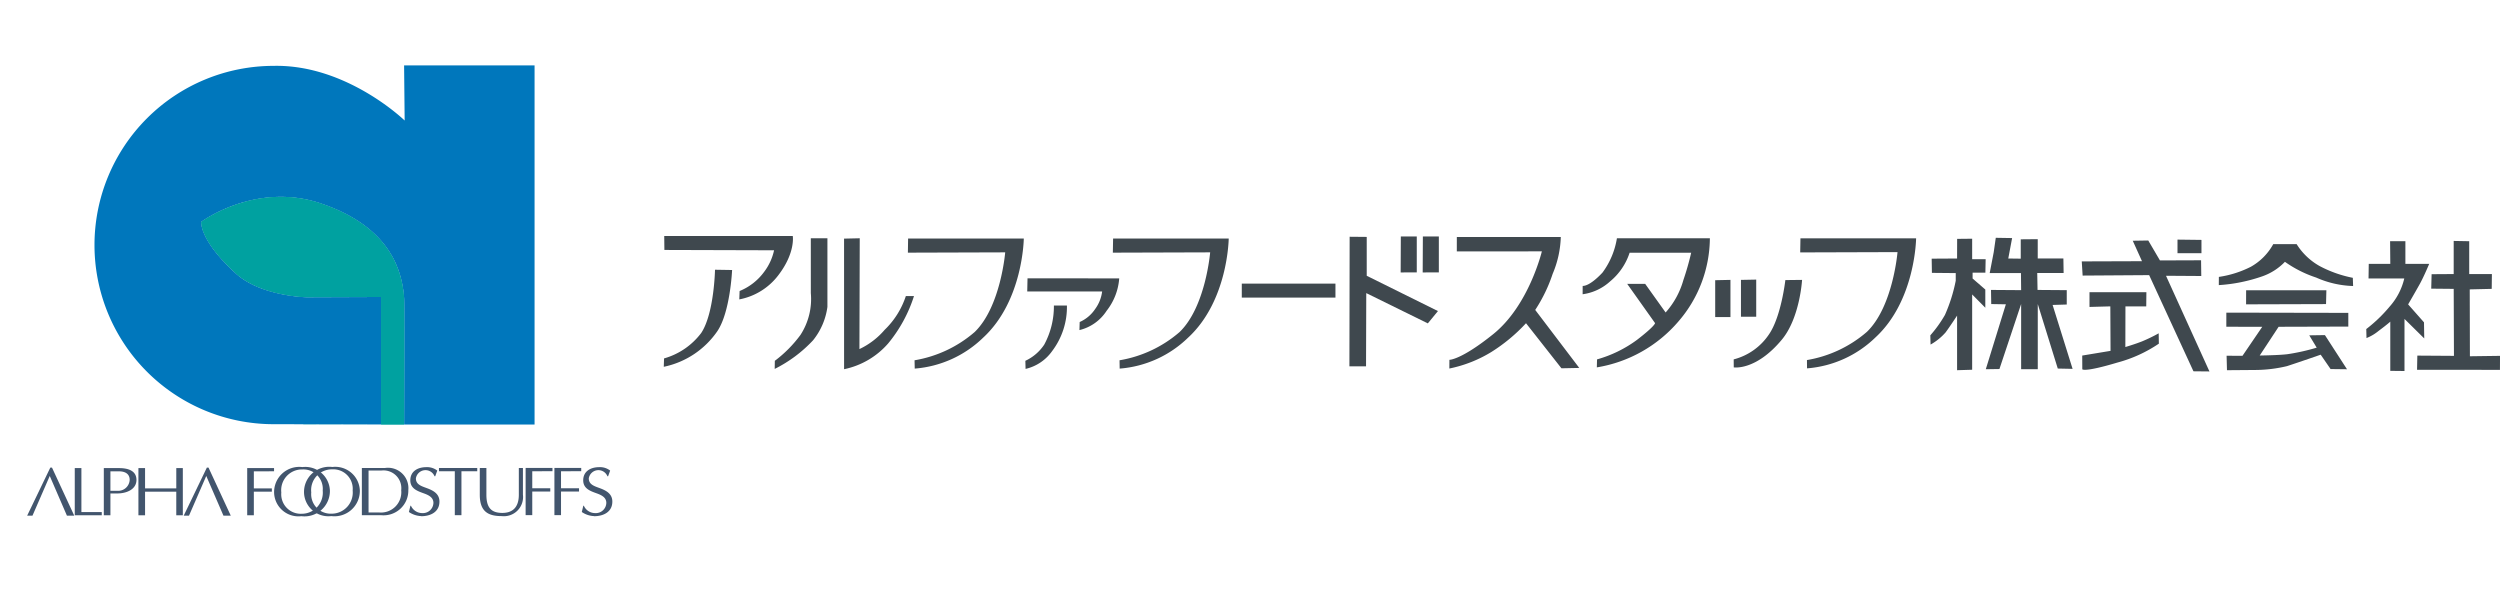 <svg xmlns="http://www.w3.org/2000/svg" width="243.637" height="59.107" viewBox="0 0 243.637 59.107">
  <g id="footer_logo" transform="translate(-139.883 -849.442)">
    <g id="グループ_1986" data-name="グループ 1986">
      <g id="グループ_1983" data-name="グループ 1983">
        <path id="パス_383" data-name="パス 383" d="M177.022,890.809" fill="#00a1a0"/>
        <path id="パス_384" data-name="パス 384" d="M179.267,878.514c-.221-3.09-1.681-7.044-8.077-9.231-6.377-2.179-11.69,1.78-11.69,1.78s-.215,1.769,3.379,5.04c2.44,2.223,6.918,2.308,6.918,2.308l7.225-.027v12.425h2.242C179.264,890.688,179.309,879.09,179.267,878.514Z" fill="#00a1a0"/>
      </g>
      <rect id="長方形_622" data-name="長方形 622" width="62.877" height="59.107" transform="translate(139.883 849.442)" fill="none"/>
      <path id="パス_385" data-name="パス 385" d="M166.552,855.861a17.46,17.46,0,0,0,0,34.921c.951,0,10.47.027,10.47.027V878.384l-7.225.027s-4.478-.085-6.918-2.308c-3.594-3.271-3.379-5.04-3.379-5.04s5.313-3.959,11.69-1.78c6.4,2.187,7.856,6.141,8.077,9.231.042.58,0,12.3,0,12.3h12.712v-35H179.264l.055,5.374S173.675,855.708,166.552,855.861Z" fill="#0077bc"/>
      <g id="グループ_1984" data-name="グループ 1984">
        <path id="パス_386" data-name="パス 386" d="M179.267,878.514c-.221-3.09-1.681-7.044-8.077-9.231-6.377-2.179-11.69,1.78-11.69,1.78s-.215,1.769,3.379,5.04c2.44,2.223,6.918,2.308,6.918,2.308l7.225-.027v12.425h2.242C179.264,890.688,179.309,879.09,179.267,878.514Z" fill="#00a1a0"/>
        <path id="パス_387" data-name="パス 387" d="M169.448,890.809h7.574s-4.466-.013-7.585-.02Z" fill="#00a1a0"/>
      </g>
      <g id="グループ_1985" data-name="グループ 1985">
        <path id="パス_388" data-name="パス 388" d="M145.446,897.588m.961,2.111h.714l-2.172-4.688h-.163l-2.258,4.688h.519l1.685-3.872Zm-.92-1.82" fill="#42556d"/>
        <path id="パス_389" data-name="パス 389" d="M160.7,897.588m.961,2.111h.714l-2.172-4.688h-.16l-2.258,4.688h.516l1.684-3.872Zm-.92-1.82" fill="#42556d"/>
        <path id="パス_390" data-name="パス 390" d="M147.169,899.659v-4.6h.647v4.284H149.8v.317Z" fill="#42556d"/>
        <path id="パス_391" data-name="パス 391" d="M152.521,896.21a1.121,1.121,0,0,1-1.23,1.06h-.647v-1.893h.842c.634,0,1.035.277,1.035.833Zm.66,0c0-.758-.593-1.15-1.7-1.15H150v4.6h.644v-2.128h.647c1,0,1.89-.438,1.89-1.321Z" fill="#42556d"/>
        <path id="パス_392" data-name="パス 392" d="M157.062,899.659v-2.3H154.02v2.3h-.647v-4.6h.647v1.979h3.043v-1.979h.637v4.6Z" fill="#42556d"/>
        <path id="パス_393" data-name="パス 393" d="M164.621,895.377v1.661h1.755v.317h-1.755v2.3h-.647v-4.6h2.617v.316Z" fill="#42556d"/>
        <path id="パス_394" data-name="パス 394" d="M171.334,897.254a2.056,2.056,0,0,1-2.075,2.257,1.9,1.9,0,0,1-1.961-2.074,2.021,2.021,0,0,1,2.053-2.245,1.892,1.892,0,0,1,1.983,2.062Zm.7,0a2.4,2.4,0,0,0-2.684-2.293,2.452,2.452,0,0,0-2.754,2.476,2.373,2.373,0,0,0,2.655,2.31,2.477,2.477,0,0,0,2.783-2.493Z" fill="#42556d"/>
        <path id="パス_395" data-name="パス 395" d="M174.252,897.244a2.058,2.058,0,0,1-2.076,2.258,1.9,1.9,0,0,1-1.96-2.075,2.022,2.022,0,0,1,2.056-2.245,1.892,1.892,0,0,1,1.98,2.062Zm.7,0a2.4,2.4,0,0,0-2.681-2.292,2.454,2.454,0,0,0-2.76,2.475,2.378,2.378,0,0,0,2.658,2.311,2.477,2.477,0,0,0,2.783-2.494Z" fill="#42556d"/>
        <path id="パス_396" data-name="パス 396" d="M178.985,897.227a1.981,1.981,0,0,1-2.123,2.16H175.8V895.3h1.243a1.733,1.733,0,0,1,1.94,1.927Zm.689,0a1.988,1.988,0,0,0-2.28-2.175h-2.246v4.6h1.9a2.41,2.41,0,0,0,2.629-2.422Z" fill="#42556d"/>
        <path id="パス_397" data-name="パス 397" d="M180.923,899.738a2.266,2.266,0,0,1-1.191-.4l.147-.607h.054a1.208,1.208,0,0,0,1.1.715,1.027,1.027,0,0,0,1.089-.993c0-.487-.378-.721-.852-.9-.64-.235-1.4-.457-1.4-1.3,0-.866.7-1.284,1.56-1.284a1.6,1.6,0,0,1,1.067.335l-.2.55h-.067a.948.948,0,0,0-1.816.209c0,.595.528.753,1.1.962.586.222,1.195.532,1.195,1.3,0,.988-.833,1.424-1.781,1.424Z" fill="#42556d"/>
        <path id="パス_398" data-name="パス 398" d="M184.853,895.368v4.281h-.647v-4.281h-1.544v-.318h3.731v.318Z" fill="#42556d"/>
        <path id="パス_399" data-name="パス 399" d="M188.78,899.739c-1.323,0-2.14-.437-2.14-2.083v-2.607h.644v2.607c0,1.247.458,1.772,1.556,1.772.955,0,1.605-.5,1.605-1.772v-2.607h.4v2.607a1.87,1.87,0,0,1-2.069,2.083Z" fill="#42556d"/>
        <path id="パス_400" data-name="パス 400" d="M191.755,895.368v1.661h1.755v.317h-1.755v2.3h-.647v-4.6h2.617v.318Z" fill="#42556d"/>
        <path id="パス_401" data-name="パス 401" d="M194.557,895.368v1.661h1.755v.317h-1.755v2.3h-.644v-4.6h2.613v.318Z" fill="#42556d"/>
        <path id="パス_402" data-name="パス 402" d="M197.767,899.738a2.245,2.245,0,0,1-1.185-.4l.147-.607h.054a1.2,1.2,0,0,0,1.1.715,1.025,1.025,0,0,0,1.089-.993c0-.487-.378-.721-.852-.9-.641-.235-1.4-.457-1.4-1.3,0-.866.7-1.284,1.56-1.284a1.6,1.6,0,0,1,1.066.335l-.2.55h-.067a.948.948,0,0,0-1.816.209c0,.595.528.753,1.1.962.586.222,1.195.532,1.195,1.3,0,.988-.83,1.424-1.784,1.424Z" fill="#42556d"/>
      </g>
    </g>
    <g id="グループ_1996" data-name="グループ 1996" transform="translate(0 2.95)">
      <g id="グループ_1987" data-name="グループ 1987">
        <path id="パス_403" data-name="パス 403" d="M204.616,869.492h12.526s.276,1.623-1.4,3.813a6.223,6.223,0,0,1-3.811,2.365l.03-.818a5.538,5.538,0,0,0,2.393-1.869,5.332,5.332,0,0,0,.966-2.1l-10.689-.032Z" fill="#3f484e"/>
        <path id="パス_404" data-name="パス 404" d="M209.564,872.779l1.666.027s-.179,4.118-1.447,5.974a8.4,8.4,0,0,1-5.212,3.458l.027-.816a6.876,6.876,0,0,0,3.624-2.482C209.486,877.026,209.564,872.779,209.564,872.779Z" fill="#3f484e"/>
      </g>
      <g id="グループ_1988" data-name="グループ 1988">
        <path id="パス_405" data-name="パス 405" d="M240.02,873.614l8.936.009a5.791,5.791,0,0,1-1.226,3.154,4.366,4.366,0,0,1-2.651,1.884l.024-.787a3.5,3.5,0,0,0,1.51-1.27,3.663,3.663,0,0,0,.679-1.71l-7.3.006Z" fill="#3f484e"/>
        <path id="パス_406" data-name="パス 406" d="M242.59,876.268h1.27a7.118,7.118,0,0,1-1.445,4.444,4.38,4.38,0,0,1-2.585,1.732l-.021-.79a4.461,4.461,0,0,0,1.838-1.575A7.857,7.857,0,0,0,242.59,876.268Z" fill="#3f484e"/>
      </g>
      <g id="グループ_1989" data-name="グループ 1989">
        <path id="パス_407" data-name="パス 407" d="M218.9,869.712h1.619V876.4a6.583,6.583,0,0,1-1.4,3.256,13.125,13.125,0,0,1-3.738,2.789l.013-.79a12.164,12.164,0,0,0,2.5-2.525,6.419,6.419,0,0,0,1.008-4.073Z" fill="#3f484e"/>
        <path id="パス_408" data-name="パス 408" d="M222.141,869.747l1.528-.035-.031,10.8a7.379,7.379,0,0,0,2.453-1.87,8.08,8.08,0,0,0,2.072-3.3h.793a13.827,13.827,0,0,1-2.513,4.614,7.775,7.775,0,0,1-4.3,2.517Z" fill="#3f484e"/>
      </g>
      <path id="パス_409" data-name="パス 409" d="M248.359,869.741h11.268s-.056,6.073-3.968,9.666A10.759,10.759,0,0,1,249,882.414l-.013-.811a11.958,11.958,0,0,0,5.851-2.751c2.545-2.453,2.98-7.767,2.98-7.767l-9.483.03Z" fill="#3f484e"/>
      <path id="パス_410" data-name="パス 410" d="M228.381,869.741h11.275s-.06,6.073-3.969,9.666a10.763,10.763,0,0,1-6.659,3.007l-.017-.811a11.979,11.979,0,0,0,5.855-2.751c2.541-2.453,2.978-7.767,2.978-7.767l-9.483.03Z" fill="#3f484e"/>
      <path id="パス_411" data-name="パス 411" d="M315.345,869.718h11.272s-.062,6.075-3.972,9.668a10.767,10.767,0,0,1-6.659,3.005l-.007-.81a11.935,11.935,0,0,0,5.847-2.753c2.539-2.45,2.979-7.767,2.979-7.767l-9.484.03Z" fill="#3f484e"/>
      <g id="グループ_1990" data-name="グループ 1990">
        <path id="パス_412" data-name="パス 412" d="M271.412,869.565l1.665.015v3.788l6.941,3.439-.986,1.2-6-2.951-.022,7.138h-1.621Z" fill="#3f484e"/>
        <path id="パス_413" data-name="パス 413" d="M276.4,869.537h1.554l0,3.5-1.57.006Z" fill="#3f484e"/>
        <path id="パス_414" data-name="パス 414" d="M278.548,869.537h1.557l0,3.5-1.574.006Z" fill="#3f484e"/>
      </g>
      <path id="パス_415" data-name="パス 415" d="M281.858,869.588H291.99a9.914,9.914,0,0,1-.792,3.591,15.026,15.026,0,0,1-1.7,3.518l4.293,5.652-1.738.035-3.453-4.393a16.573,16.573,0,0,1-3.371,2.8,12.64,12.64,0,0,1-4.1,1.616l.006-.848s1.135.021,4.281-2.512c3.475-2.8,4.729-8.059,4.729-8.059l-8.289.007Z" fill="#3f484e"/>
      <path id="パス_416" data-name="パス 416" d="M294.122,874.354s.615.111,1.928-1.293a7.643,7.643,0,0,0,1.409-3.349h9.059a12.516,12.516,0,0,1-3.073,8.117,13.281,13.281,0,0,1-7.943,4.466l.02-.779a12.042,12.042,0,0,0,3.891-1.9c1.784-1.374,1.764-1.634,1.764-1.634l-2.716-3.827h1.752l1.993,2.79a7.986,7.986,0,0,0,1.728-3.153,26.931,26.931,0,0,0,.763-2.672h-6a6.051,6.051,0,0,1-1.907,2.8,4.949,4.949,0,0,1-2.672,1.248Z" fill="#3f484e"/>
      <path id="パス_417" data-name="パス 417" d="M306.92,873.769" fill="#3f484e"/>
      <g id="グループ_1991" data-name="グループ 1991">
        <path id="パス_418" data-name="パス 418" d="M309.548,873.769l1.487-.029v3.622h-1.487Z" fill="#3f484e"/>
        <path id="パス_419" data-name="パス 419" d="M307.037,873.8l1.487-.032v3.623h-1.487Z" fill="#3f484e"/>
        <path id="パス_420" data-name="パス 420" d="M313.875,873.787l1.629-.018s-.21,3.722-1.987,5.842c-2.537,3.037-4.671,2.684-4.671,2.684l-.006-.779a5.912,5.912,0,0,0,3.453-2.46C313.478,877.314,313.875,873.787,313.875,873.787Z" fill="#3f484e"/>
      </g>
      <g id="グループ_1992" data-name="グループ 1992">
        <path id="パス_421" data-name="パス 421" d="M328.134,871.7l2.476-.015.006-1.914,1.463-.015v1.995h1.314l-.025,1.312h-1.246v.571l1.239,1.075v1.773l-1.282-1.295v7.338l-1.469.045v-5.321s-.68,1.042-1.12,1.639a5.623,5.623,0,0,1-1.464,1.184l-.024-.9a12.145,12.145,0,0,0,1.426-1.991,15.655,15.655,0,0,0,1.051-3.331v-.744l-2.322-.022Z" fill="#3f484e"/>
        <path id="パス_422" data-name="パス 422" d="M334.381,869.667l-.2,1.4-.392,2.037h3.046l.018,1.664-2.937-.021.023,1.377,1.426.024-1.956,6.327,1.328-.02,2.116-6.336v6.355h1.621v-6.351l1.95,6.286,1.443.03-1.947-6.228,1.378-.042v-1.4l-2.846-.021-.03-1.649h2.571l-.023-1.418h-2.5V869.8l-1.656.015V871.7l-1.215-.015.374-1.992Z" fill="#3f484e"/>
      </g>
      <g id="グループ_1993" data-name="グループ 1993">
        <path id="パス_423" data-name="パス 423" d="M342.761,871.967l5.869-.02-.9-1.994,1.511-.024,1.139,1.943,4.008-.015.02,1.533-3.438-.023,4.234,9.324-1.559-.015-4.317-9.372-6.483.044Z" fill="#3f484e"/>
        <path id="パス_424" data-name="パス 424" d="M352.091,869.843l2.335.029v1.295h-2.335Z" fill="#3f484e"/>
        <path id="パス_425" data-name="パス 425" d="M343.514,874.969h5.545l-.014,1.38-2.027.005-.009,3.958s.9-.263,1.621-.548a15.692,15.692,0,0,0,1.627-.789l.017,1.008a13.315,13.315,0,0,1-4.03,1.839c-3.285.985-3.431.656-3.431.656l-.007-1.335,2.759-.458-.02-4.336-2.031.056Z" fill="#3f484e"/>
      </g>
      <g id="グループ_1994" data-name="グループ 1994">
        <path id="パス_426" data-name="パス 426" d="M356.121,873.478a10.127,10.127,0,0,0,3.11-.984,5.632,5.632,0,0,0,2.191-2.21H363.7a6.23,6.23,0,0,0,2.258,2.145,11.685,11.685,0,0,0,3.219,1.137l.027.8a9.522,9.522,0,0,1-3.6-.825,11.421,11.421,0,0,1-3.044-1.534,5.64,5.64,0,0,1-2.144,1.393,15.828,15.828,0,0,1-4.3.878Z" fill="#3f484e"/>
        <path id="パス_427" data-name="パス 427" d="M358.779,874.777H366.6l-.034,1.35-7.792.024Z" fill="#3f484e"/>
        <path id="パス_428" data-name="パス 428" d="M356.85,876.96l11.887.023v1.336l-6.791.02-1.843,2.8s1.864-.023,2.7-.129a20.134,20.134,0,0,0,2.853-.638l-.725-1.2,1.526-.023,2.152,3.328-1.6-.019-.964-1.4s-2.087.726-3.288,1.116a13.545,13.545,0,0,1-3.067.374l-2.778.022-.037-1.41,1.547.009,1.927-2.828-3.5-.006Z" fill="#3f484e"/>
      </g>
      <g id="グループ_1995" data-name="グループ 1995">
        <path id="パス_429" data-name="パス 429" d="M372.81,870l.019,2.21h-2.1l-.021,1.423h3.483a6.265,6.265,0,0,1-1.425,2.737,14.26,14.26,0,0,1-2.279,2.19l.023.878a4.361,4.361,0,0,0,1.18-.7c.856-.635,1.138-.9,1.138-.9v4.795l1.384.015v-5.074l1.925,1.9-.024-1.568-1.546-1.75s.718-1.236,1.132-1.982.921-1.969.921-1.969H374.3V870Z" fill="#3f484e"/>
        <path id="パス_430" data-name="パス 430" d="M379.007,869.973V873.2l-2.152.014-.037,1.409,2.19.021.024,6.528-3.568-.024-.027,1.38,8.078.008.007-1.364-2.935.04-.016-6.517,2.142-.051.017-1.443h-2.21V870Z" fill="#3f484e"/>
      </g>
      <rect id="長方形_623" data-name="長方形 623" width="9.128" height="1.362" transform="translate(260.901 874.132)" fill="#3f484e"/>
    </g>
  </g>
</svg>
